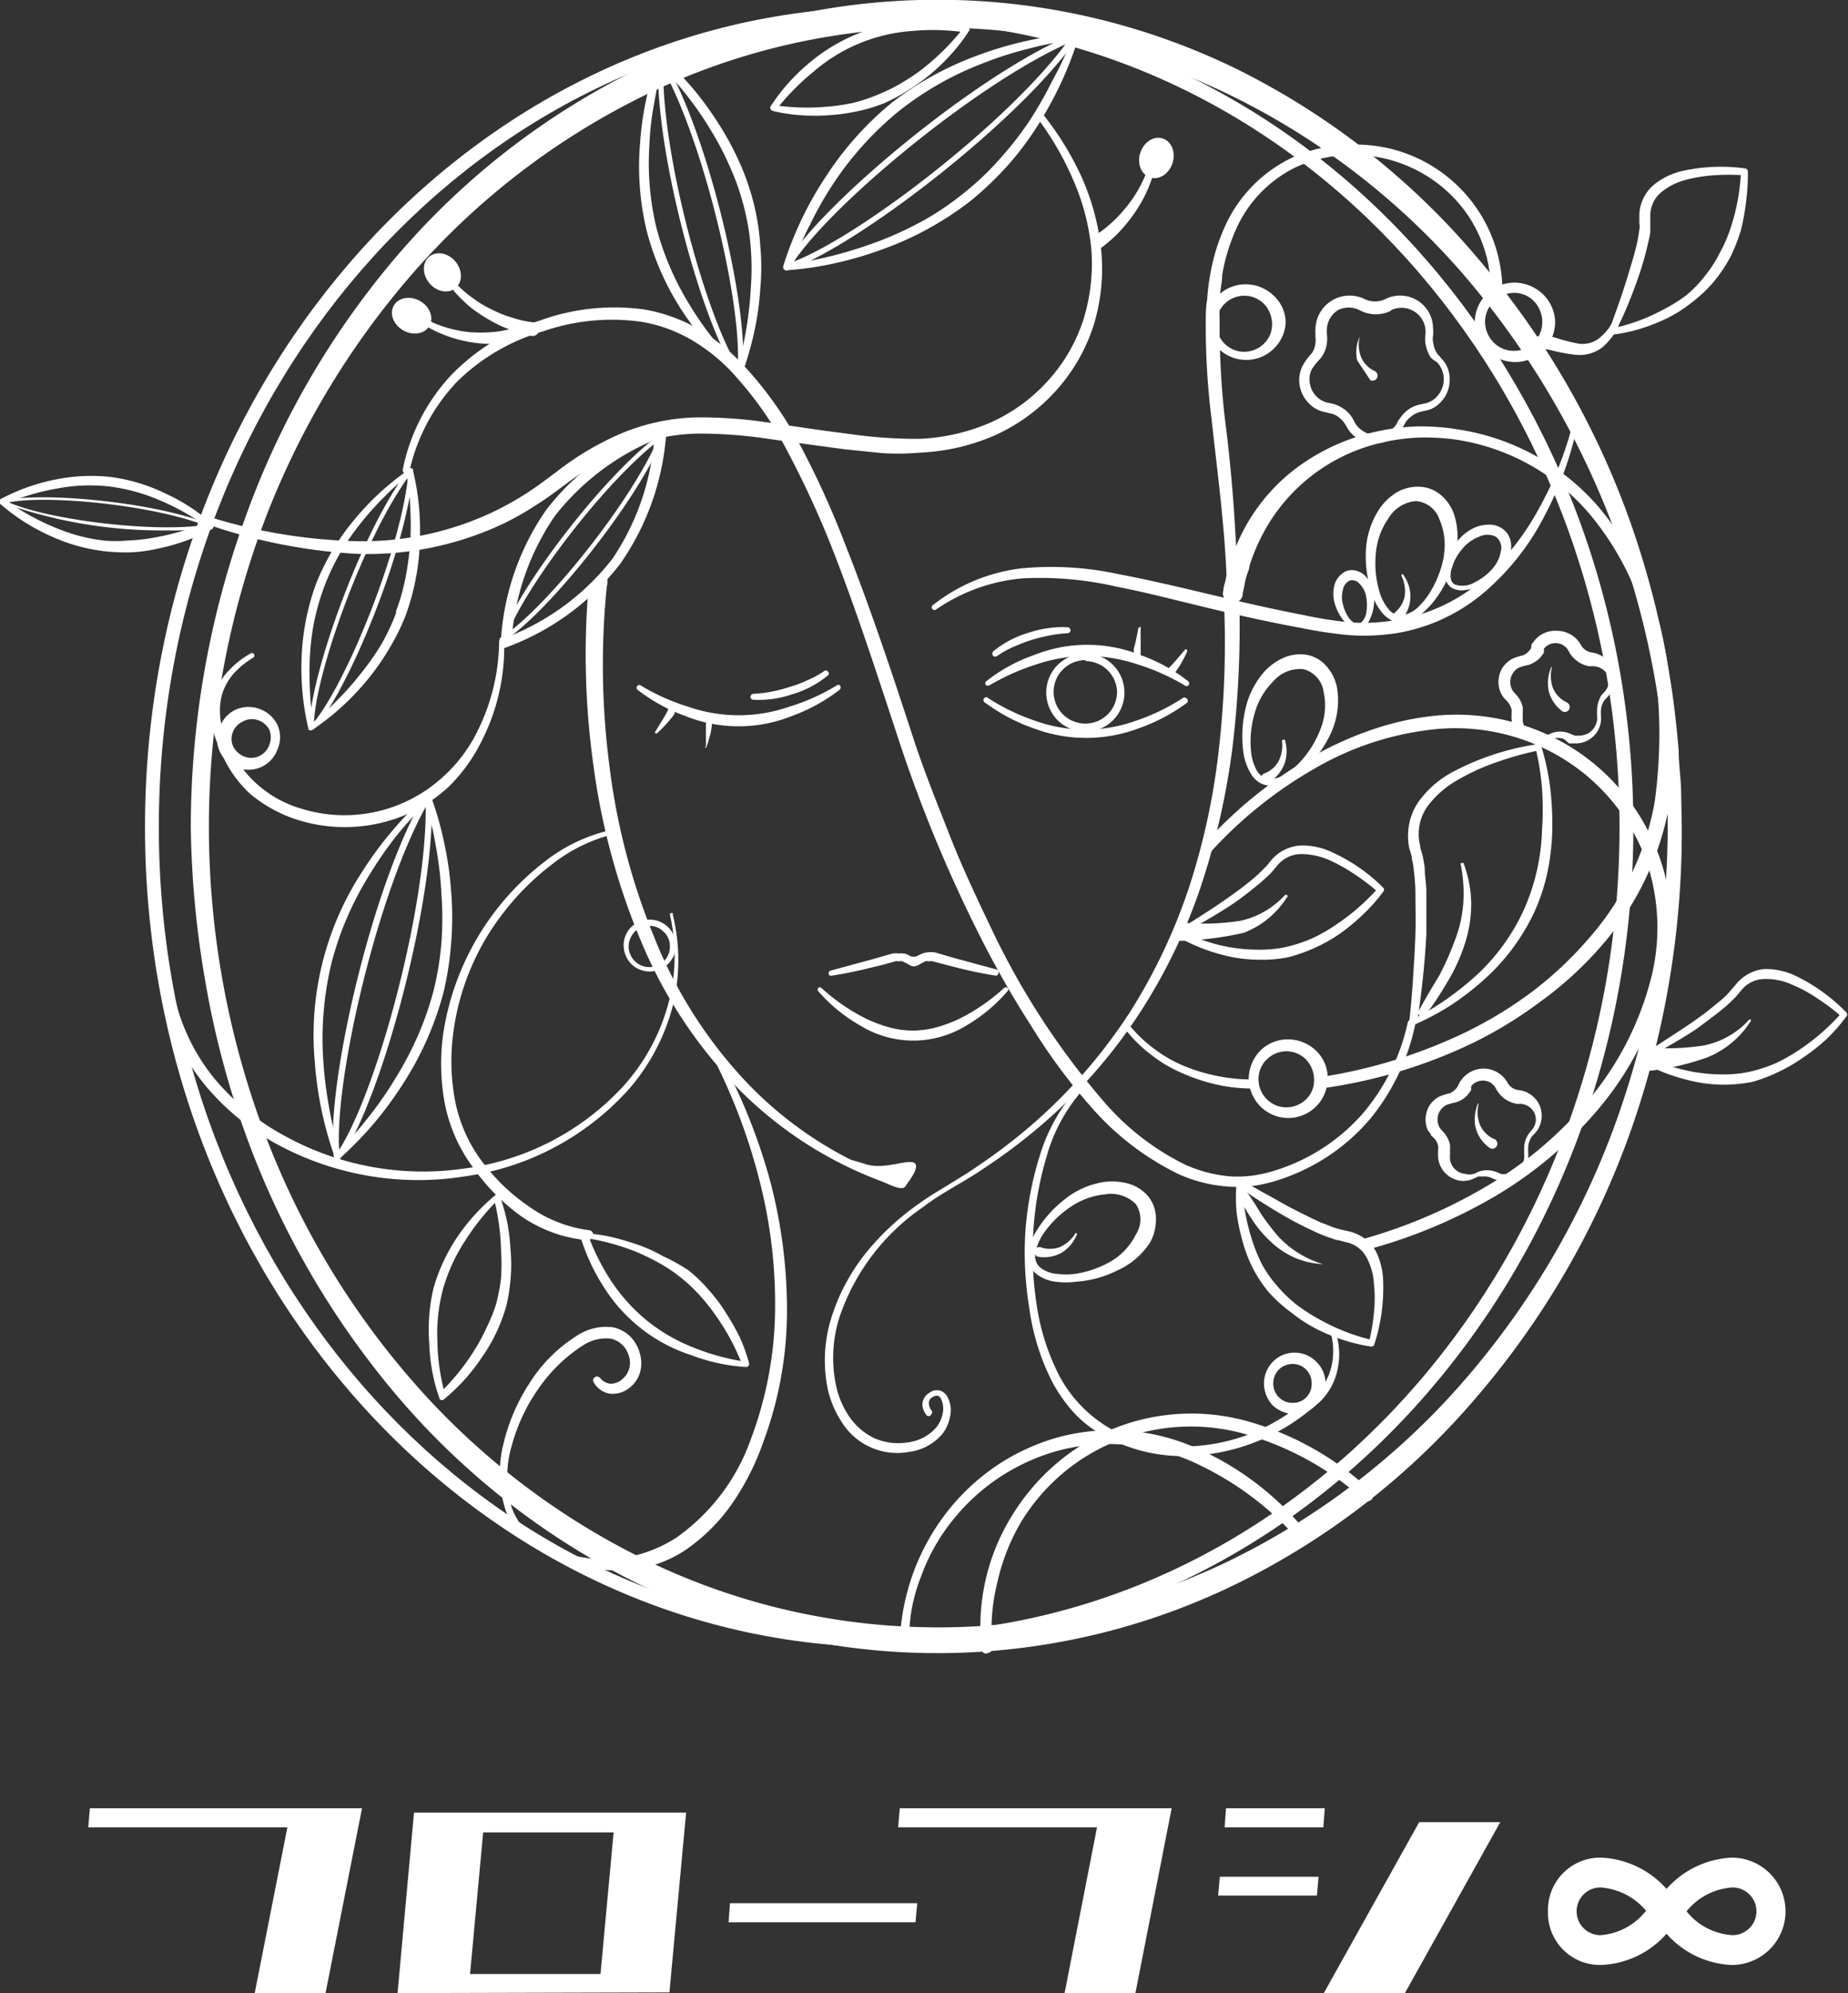 <svg xmlns="http://www.w3.org/2000/svg" viewBox="0 0 77.49 83.57"><rect x="0" y="0" width="77.49" height="83.57" fill="#333333" stroke="none"/><defs><style>.logo-1{fill:#fff}</style></defs><g id="レイヤー_2" data-name="レイヤー 2"><g id="レイヤー_1-2" data-name="レイヤー 1"><path class="logo-1" d="M18.6 41.6a13.34 13.34 0 01-1.68 3.81 15.38 15.38 0 01-1.23 1.68 15.64 15.64 0 01-1.45 1.49.14.14 0 01-.18 0 15.17 15.17 0 01-.86-4.05 12.53 12.53 0 012-8 15.33 15.33 0 012.68-3.17.13.13 0 01.18 0 14.2 14.2 0 01.57 2 14.38 14.38 0 01.29 2.06 13.26 13.26 0 010 2.09 13.16 13.16 0 01-.32 2.09zm-.41-.1a12.25 12.25 0 00.32-2 13.62 13.62 0 000-2 15 15 0 00-.23-2 14.65 14.65 0 00-.48-2l.2.06A15 15 0 0016.66 35a16 16 0 00-1.16 1.67 13.28 13.28 0 00-1.6 3.71 13.58 13.58 0 00-.35 4 17.12 17.12 0 00.24 2 14.18 14.18 0 00.49 2h-.21a13.94 13.94 0 001.36-1.51 16 16 0 001.16-1.67 14.5 14.5 0 00.94-1.79 13.07 13.07 0 00.66-1.91z"/><path class="logo-1" d="M14.15 48.61a.12.12 0 01-.15-.11c-.37-2.84 1.6-11.45 3.8-15.13a.12.12 0 01.17 0 .13.13 0 01.05.17c-2.17 3.65-4.13 12.16-3.77 15a.13.13 0 01-.11.15z"/><path class="logo-1" d="M14.16 48.61h-.08a.15.15 0 010-.19c1.65-2.29 3.95-10.72 3.76-15a.13.13 0 01.13-.13.13.13 0 01.13.12c.19 4.28-2.14 12.8-3.81 15.13a.12.12 0 01-.13.07zM40.69 8.43a13.53 13.53 0 01-1.75 1.15 13 13 0 01-1.9.86 15.16 15.16 0 01-2 .59 13 13 0 01-2.06.3.12.12 0 01-.14-.11.43.43 0 010-.05 14.67 14.67 0 011.78-3.75 13.44 13.44 0 012.77-3.11 13.36 13.36 0 013.64-2 15.14 15.14 0 014.05-.9.14.14 0 01.14.12.09.09 0 010 .05 14.68 14.68 0 01-.75 1.94 16.12 16.12 0 01-1 1.81A12.72 12.72 0 0142.2 7a13.78 13.78 0 01-1.51 1.43zm-.27-.34a11.36 11.36 0 001.47-1.39 14.82 14.82 0 001.25-1.59 17.06 17.06 0 001-1.75A14.07 14.07 0 0045 1.49l.14.17a13.57 13.57 0 00-2 .38 14.59 14.59 0 00-1.94.62 13.34 13.34 0 00-3.51 2 13.59 13.59 0 00-2.72 3 14.59 14.59 0 00-1 1.75 14.54 14.54 0 00-.81 1.86l-.16-.19a15.17 15.17 0 002-.38 18.25 18.25 0 001.94-.62 15.26 15.26 0 001.83-.86 12 12 0 001.65-1.13z"/><path class="logo-1" d="M33 11.33h-.06a.14.14 0 01-.05-.18C34.3 8.66 41.08 3 45.06 1.41a.14.14 0 01.17.07.14.14 0 01-.07.17C41.22 3.24 34.5 8.82 33.1 11.27a.14.14 0 01-.1.06z"/><path class="logo-1" d="M33 11.34a.14.14 0 01-.13-.09.14.14 0 01.09-.17c2.7-.83 9.63-6.13 12-9.62a.13.13 0 01.18 0 .13.13 0 010 .18c-2.45 3.52-9.46 8.88-12.2 9.72zM21 27.23v-.31a10.74 10.74 0 011.91-5.55 10.72 10.72 0 014.73-3.48l.3-.1v.31A10.85 10.85 0 0126 23.65a10.72 10.72 0 01-4.73 3.48zm6.48-8.8a10.42 10.42 0 00-4.21 3.2 10.48 10.48 0 00-1.8 5 10.32 10.32 0 004.21-3.2 10.44 10.44 0 001.75-5z"/><path class="logo-1" d="M21.05 26.92a.09.09 0 01-.05-.12c.58-1.94 4.32-6.93 6.79-8.68a.08.08 0 01.12 0 .09.09 0 010 .13c-2.44 1.73-6.15 6.67-6.71 8.58a.11.11 0 01-.15.09z"/><path class="logo-1" d="M21.05 26.92a.1.1 0 01-.08-.05.09.09 0 010-.12c1.72-1 5.62-5.79 6.72-8.58a.09.09 0 11.17.06c-1.11 2.82-5.05 7.65-6.79 8.68zm.17 27.88a7.61 7.61 0 01-.43 1.12 6.92 6.92 0 01-.59 1 8.23 8.23 0 01-.72.93 8.33 8.33 0 01-.86.82.13.13 0 01-.18 0 7.65 7.65 0 01-.44-2.35 7.52 7.52 0 01.18-2.32 7.64 7.64 0 011-2.14 8.44 8.44 0 011.58-1.74.13.13 0 01.19 0 9.05 9.05 0 01.32 1.13 9.27 9.27 0 01.14 1.18 6.65 6.65 0 010 1.18 7.54 7.54 0 01-.19 1.19zm-.42-.11a8.21 8.21 0 00.21-1.1 8.54 8.54 0 000-1.13 9.45 9.45 0 00-.31-2.24l.21.06A9.69 9.69 0 0019.52 52a7.38 7.38 0 00-.93 2 7.22 7.22 0 00-.25 2.22 8.91 8.91 0 00.32 2.24l-.21-.06a9.54 9.54 0 001.42-1.75 7.94 7.94 0 00.54-1 7 7 0 00.39-.96zm8.08-1.42a6.67 6.67 0 01.85.83 6.52 6.52 0 01.71.95 10.35 10.35 0 01.57 1 7 7 0 01.4 1.11.14.14 0 01-.1.16 7.81 7.81 0 01-2.3-.49A6.81 6.81 0 0125.34 54a8.46 8.46 0 01-1-2.14.13.13 0 01.1-.16 7.66 7.66 0 011.17.16 11.22 11.22 0 011.13.33 6.6 6.6 0 011.08.49 8.23 8.23 0 011.06.59zm-.28.34a6.5 6.5 0 00-.92-.63 9.55 9.55 0 00-1-.49 9.77 9.77 0 00-2.18-.59l.14-.17a9.5 9.5 0 001 2 7.49 7.49 0 001.51 1.66 7.39 7.39 0 001.95 1.12 9.63 9.63 0 002.18.59l-.14.17a9.3 9.3 0 00-1.05-2 8.47 8.47 0 00-.69-.89 6.62 6.62 0 00-.8-.77zm8.47-49.28a6.76 6.76 0 01-1.14.34 7.79 7.79 0 01-1.18.16 7.75 7.75 0 01-1.18 0 6.76 6.76 0 01-1.17-.18.15.15 0 01-.1-.17 8 8 0 011.55-1.77 7.61 7.61 0 012-1.25A7.47 7.47 0 0138.2.91a8.1 8.1 0 012.35.19.15.15 0 01.1.17 7.24 7.24 0 01-.71.94 8.23 8.23 0 01-.84.83 8 8 0 01-.95.7 7.62 7.62 0 01-1.08.59zm-.17-.4a6.71 6.71 0 001-.51 7.39 7.39 0 00.93-.65 10 10 0 001.58-1.61l.08.2a9.49 9.49 0 00-2.26-.06A7.07 7.07 0 0034.12 3a10 10 0 00-1.58 1.61l-.08-.2a9.49 9.49 0 002.26.06 8 8 0 001.11-.17 7.39 7.39 0 001.07-.37zM54 40.14a5.53 5.53 0 01-1.22.1 6.24 6.24 0 01-1.22-.13 8.12 8.12 0 01-1.16-.35 6.84 6.84 0 01-1.09-.53.13.13 0 010-.18c.37-.21.72-.44 1.08-.67s.71-.46 1.05-.7.69-.49 1-.75a6.1 6.1 0 00.46-.41l.21-.21.2-.25a1.75 1.75 0 011.26-.61 2.91 2.91 0 011.32.3A7.25 7.25 0 0158 37.22a.12.12 0 010 .17 7.27 7.27 0 01-.82.93 8.93 8.93 0 01-.94.79 6.73 6.73 0 01-1.08.62 6.58 6.58 0 01-1.16.41zm-.09-.43a6.15 6.15 0 001.1-.36 6.8 6.8 0 001-.57 9.05 9.05 0 001.78-1.55v.18a9 9 0 00-1-.76 7.19 7.19 0 00-1.08-.6 3 3 0 00-1.15-.24 1.3 1.3 0 00-1 .48l-.21.25a2.72 2.72 0 01-.24.24 6.4 6.4 0 01-.49.42 12.57 12.57 0 01-1 .75c-.72.47-1.46.89-2.22 1.29V39a6.64 6.64 0 001.07.43 6.95 6.95 0 002.26.39 5.35 5.35 0 001.19-.11zm19.54 5.66a6.39 6.39 0 01-1.23.11 6.24 6.24 0 01-1.22-.14 9.1 9.1 0 01-1.15-.34 7.31 7.31 0 01-1.09-.53.16.16 0 01-.05-.19h.05c.36-.21.72-.44 1.07-.67s.71-.46 1.06-.7.68-.48 1-.75c.17-.13.32-.26.47-.4a2 2 0 00.2-.22l.21-.24a1.74 1.74 0 011.23-.67 2.94 2.94 0 011.32.3 7.52 7.52 0 012.1 1.52.12.12 0 010 .17 7.2 7.2 0 01-.81.93 8.12 8.12 0 01-1 .79 6.64 6.64 0 01-1.07.62 6.11 6.11 0 01-1.09.41zm-.09-.43a6.42 6.42 0 001.1-.36 7.34 7.34 0 001-.57 9 9 0 001.77-1.55v.18a8.23 8.23 0 00-1-.76 5.66 5.66 0 00-1.08-.59 2.57 2.57 0 00-1.14-.24 1.25 1.25 0 00-1 .48l-.2.24-.24.24c-.16.15-.32.29-.5.43-.34.26-.68.52-1 .75-.72.46-1.46.89-2.22 1.28v-.23a9.34 9.34 0 001.08.43 8.34 8.34 0 001.12.28 7.21 7.21 0 001.14.1 5.35 5.35 0 001.17-.11zm-1.53-33.09a5.94 5.94 0 01-.9.84 5.6 5.6 0 01-1 .64 7.82 7.82 0 01-1.13.45 6.69 6.69 0 01-1.18.25.13.13 0 01-.15-.11.15.15 0 010-.07c.15-.39.29-.79.43-1.19s.27-.8.39-1.2.25-.81.34-1.21c.05-.2.08-.41.11-.61s0-.2 0-.3V9a1.71 1.71 0 01.62-1.26 2.93 2.93 0 011.22-.58 7.53 7.53 0 012.59-.1.13.13 0 01.12.13 8.38 8.38 0 01-.07 1.23A9.47 9.47 0 0173 9.65a7.18 7.18 0 01-.46 1.16 6.41 6.41 0 01-.71 1.04zm-.34-.28a5.18 5.18 0 00.64-1 5.75 5.75 0 00.46-1.08A8.66 8.66 0 0073 7.22l.12.13a8.72 8.72 0 00-1.25 0 6.12 6.12 0 00-1.21.2 2.64 2.64 0 00-1 .51 1.27 1.27 0 00-.46 1v.65c0 .11-.08.43-.13.64a12.64 12.64 0 01-.36 1.24c-.28.81-.6 1.6-1 2.38l-.14-.19a8.76 8.76 0 001.11-.32 7.76 7.76 0 001.03-.46 6.85 6.85 0 001-.62 5.11 5.11 0 00.78-.81zM64.31 38.3a8.81 8.81 0 01-2.11 2.8 11.76 11.76 0 01-1.38 1.06 10.91 10.91 0 01-1.55.82h-.05a.12.12 0 01-.13-.12c.07-.61.12-1.22.16-1.83s.08-1.23.1-1.84 0-1.22 0-1.83a8.64 8.64 0 00-.07-.9 3.11 3.11 0 00-.08-.46c0-.15-.07-.28-.11-.45a2.59 2.59 0 010-1 2.46 2.46 0 01.39-.93 4.17 4.17 0 011.45-1.26 11 11 0 013.56-1.16.12.12 0 01.14.09A10.8 10.8 0 0165 33a13.27 13.27 0 01.09 1.78 9.8 9.8 0 01-.2 1.78 8.12 8.12 0 01-.58 1.74zm-.4-.18a8.83 8.83 0 00.75-3.32 12.5 12.5 0 000-1.73 10.75 10.75 0 00-.27-1.7l.15.09a13.51 13.51 0 00-1.76.49 9.08 9.08 0 00-1.65.75 4 4 0 00-1.3 1.15 2 2 0 00-.28 1.61c0 .13.08.29.11.45s.06.31.08.47c0 .32.06.63.07.94v1.87c-.07 1.24-.2 2.46-.39 3.69l-.18-.14a10.7 10.7 0 001.45-.87 12.34 12.34 0 001.32-1.07 8.61 8.61 0 001.9-2.68zM4.28 23.1a7.6 7.6 0 01-1.17-.25A8.1 8.1 0 012 22.42a8.41 8.41 0 01-2-1.3.13.13 0 010-.18 8.39 8.39 0 012.21-.81A7.52 7.52 0 014.65 20a7.47 7.47 0 012.26.68 7.83 7.83 0 012 1.3.13.13 0 010 .19 7.46 7.46 0 01-1.08.49 8.74 8.74 0 01-1.19.34 6.46 6.46 0 01-1.17.16 7.86 7.86 0 01-1.19-.06zm0-.44a6 6 0 001.12 0 7.12 7.12 0 001.12-.13 9.45 9.45 0 002.16-.65v.22A9.48 9.48 0 006.75 21a7.74 7.74 0 00-2.15-.6 7.32 7.32 0 00-2.24.09 9.69 9.69 0 00-2.17.65v-.21a9.76 9.76 0 002 1.14 8.39 8.39 0 001.06.38 6.91 6.91 0 001.08.21z"/><path class="logo-1" d="M8.79 22.11c-2.2-.94-7.08-1.42-8.62-1A.08.08 0 01.06 21a.07.07 0 01.05 0c1.56-.41 6.5.06 8.71 1a.07.07 0 010 .1.08.08 0 01-.03.01z"/><path class="logo-1" d="M7 22.24a19.83 19.83 0 01-6.9-1.16.07.07 0 010-.1.08.08 0 01.1 0c1.4.75 6.26 1.42 8.61 1a.08.08 0 01.09.06.08.08 0 01-.06.08 10.37 10.37 0 01-1.84.12zm10 3.59a9.15 9.15 0 01-.7 1.4 10 10 0 01-.89 1.27 10.83 10.83 0 01-2.29 2.09.13.13 0 01-.18 0 11 11 0 01-.29-3.08 10 10 0 01.61-3.05 9.83 9.83 0 011.59-2.66 11.1 11.1 0 012.28-2.1.13.13 0 01.18 0 10.64 10.64 0 01.29 3.08 9 9 0 01-.18 1.55 9.83 9.83 0 01-.42 1.5zm-.41-.16a8.71 8.71 0 00.41-1.43 12.24 12.24 0 00.2-1.48 12.51 12.51 0 000-1.5 9.44 9.44 0 00-.17-1.5l.21.08a9.74 9.74 0 00-1.13 1 11.77 11.77 0 00-1 1.12A9.53 9.53 0 0013 27.45 12.68 12.68 0 0013 29a10.62 10.62 0 00.17 1.49l-.2-.08a10.54 10.54 0 001.12-1 11.77 11.77 0 001-1.12A10.78 10.78 0 0016 27a9.21 9.21 0 00.62-1.33z"/><path class="logo-1" d="M13.08 30.58a.11.11 0 01-.1-.1c0-2.12 2.21-8.29 4.16-10.81a.09.09 0 01.13 0 .09.09 0 010 .13c-1.93 2.49-4.13 8.59-4.11 10.69a.11.11 0 01-.1.1z"/><path class="logo-1" d="M13.08 30.58a.09.09 0 01-.06 0 .09.09 0 010-.13c1.42-1.55 3.87-7.55 4.11-10.69a.1.1 0 11.19 0c-.24 3.17-2.72 9.24-4.16 10.81a.09.09 0 01-.08.01zm15.12 7.73a8 8 0 010 3.91 8.65 8.65 0 01-1.84 3.46 11.33 11.33 0 01-6.84 3.64 12.42 12.42 0 01-7.71-1.24 10.45 10.45 0 01-3.11-2.46 9 9 0 01-1.85-3.55.29.29 0 01.15-.35.28.28 0 01.35.21 8.37 8.37 0 001.68 3.34A10 10 0 0012 47.66 12 12 0 0019.44 49a11 11 0 006.69-3.45A8.44 8.44 0 0028 42.17a7.72 7.72 0 00.09-3.82.07.07 0 01.14 0z"/><path class="logo-1" d="M28.34 39.66a1.08 1.08 0 01-.34.77 1.1 1.1 0 01-1.52 0 1.15 1.15 0 01-.33-.76 1.08 1.08 0 01.3-.78 1.11 1.11 0 011.58 0 1.09 1.09 0 01.31.77zm-.25 0a.81.81 0 00-.26-.59.83.83 0 00-.59-.25.88.88 0 00-.61.23.93.93 0 00-.27.61.87.87 0 001.5.62.86.86 0 00.23-.62zm27.74-8.97a4.81 4.81 0 01-1 1.45 3.4 3.4 0 01-.7.55 1.69 1.69 0 01-.9.25.91.91 0 01-.47-.16 1.1 1.1 0 01-.32-.36 2.33 2.33 0 01-.3-.86 5 5 0 01.07-1.77 3.54 3.54 0 01.79-1.61 2.41 2.41 0 01.76-.57 1.74 1.74 0 011-.16 1.44 1.44 0 01.9.53 1.86 1.86 0 01.41.89 3.3 3.3 0 01-.24 1.82zm-.44-.17A2.68 2.68 0 0055.5 29a1.14 1.14 0 00-.84-.94 1.47 1.47 0 00-1.27.51 3 3 0 00-.78 1.34 4.19 4.19 0 00-.15 1.61 2 2 0 00.22.75.7.7 0 00.56.39 1.22 1.22 0 00.71-.23 3 3 0 00.61-.53 4.3 4.3 0 00.83-1.38zM61 23.38a4.67 4.67 0 01-.72 1.62 3.73 3.73 0 01-.59.67 1.57 1.57 0 01-.82.42 1.07 1.07 0 01-.5-.07 1.24 1.24 0 01-.38-.29 2.33 2.33 0 01-.45-.79 5 5 0 01-.27-1.75 3.5 3.5 0 01.5-1.74 2.36 2.36 0 01.64-.7 1.71 1.71 0 011-.34 1.45 1.45 0 011 .34 1.86 1.86 0 01.56.81 3.16 3.16 0 01.03 1.82zm-.46-.08a2.69 2.69 0 00-.18-1.52 1.14 1.14 0 00-1-.77 1.49 1.49 0 00-1.15.74 3 3 0 00-.52 1.47 4.2 4.2 0 00.16 1.61 1.9 1.9 0 00.36.69.64.64 0 00.61.27 1.22 1.22 0 00.66-.35 3.08 3.08 0 00.5-.63 4.46 4.46 0 00.57-1.51z"/><path class="logo-1" d="M57.61 24.92a2 2 0 01-.06.76 2.13 2.13 0 01-.14.35.8.8 0 01-.28.3.49.49 0 01-.44 0 1.05 1.05 0 01-.3-.25 2 2 0 01-.38-.65 1.47 1.47 0 01-.08-.78.92.92 0 01.51-.7.69.69 0 01.49 0 .78.78 0 01.37.26 1.29 1.29 0 01.31.71zm-.33.06a1 1 0 00-.28-.51.4.4 0 00-.4-.13.54.54 0 00-.29.39 1.11 1.11 0 000 .6 1.57 1.57 0 00.26.59c.13.16.32.31.46.22a.72.72 0 00.27-.52 1.72 1.72 0 00-.02-.62zm5.51-.87a2.61 2.61 0 01-.86.51 2.07 2.07 0 01-.49.12.9.9 0 01-.53-.07.58.58 0 01-.3-.46 1.3 1.3 0 010-.52 2.58 2.58 0 01.43-.9 1.93 1.93 0 01.78-.66 1.43 1.43 0 01.58-.13.93.93 0 01.57.15.81.81 0 01.36.49 1.11 1.11 0 010 .57 1.9 1.9 0 01-.54.9zm-.23-.24a1.49 1.49 0 00.37-.74.58.58 0 00-.2-.62.78.78 0 00-.72 0 1.68 1.68 0 00-.69.5 2.32 2.32 0 00-.44.78c-.08.27-.1.61.13.72a1 1 0 00.82-.09 2.42 2.42 0 00.73-.55zm-15.71 29.4a4.5 4.5 0 01-1.71.47 3.33 3.33 0 01-.89 0 1.62 1.62 0 01-.85-.37 1 1 0 01-.26-.43 1.12 1.12 0 010-.48 2.18 2.18 0 01.32-.85 5 5 0 011.18-1.32 3.48 3.48 0 011.65-.73 2.55 2.55 0 01.95.05 1.7 1.7 0 01.87.51 1.47 1.47 0 01.36 1 1.93 1.93 0 01-.26 1 3.2 3.2 0 01-1.36 1.15zm-.22-.41a2.71 2.71 0 001-1.1 1.16 1.16 0 000-1.27 1.47 1.47 0 00-1.3-.41 3.06 3.06 0 00-1.46.54 4.26 4.26 0 00-1.14 1.14 2.13 2.13 0 00-.3.72.65.65 0 00.17.65 1.26 1.26 0 00.7.28 3.07 3.07 0 00.8 0 4.29 4.29 0 001.53-.55z"/><path class="logo-1" d="M37.29 69.07c-17.21 0-31.21-15.43-31.21-34.39S20.08.29 37.29.29s31.2 15.43 31.2 34.39-14 34.39-31.2 34.39zm0-68.19C20.4.88 6.66 16 6.66 34.68S20.4 68.49 37.29 68.49s30.62-15.17 30.62-33.81S54.17.88 37.29.88z"/><path class="logo-1" d="M70.52 34.68a37.87 37.87 0 01-2.11 12.65A35.19 35.19 0 0162 58.48a31.3 31.3 0 01-10.13 7.92 28.52 28.52 0 01-25.12 0 31.49 31.49 0 01-10.14-7.92 35.78 35.78 0 01-6.39-11.14A37.55 37.55 0 018.6 41.1a40.62 40.62 0 01-.6-6.42A38.21 38.21 0 0110.18 22a35.2 35.2 0 016.38-11.17 31.49 31.49 0 0110.16-7.92 28.58 28.58 0 0125.17 0A31.56 31.56 0 0162 10.87 35 35 0 0168.4 22a37.32 37.32 0 011.6 6.27c.18 1.06.3 2.13.39 3.2 0 .53.08 1.07.1 1.6zm-.59 0a35.47 35.47 0 00-8.59-23.2 30.82 30.82 0 00-9.92-7.57 28 28 0 00-24.21 0 31 31 0 00-9.91 7.56 34.36 34.36 0 00-6.37 10.8 36.51 36.51 0 000 24.8 34.09 34.09 0 006.36 10.83 30.92 30.92 0 009.93 7.58 28.06 28.06 0 0024.25 0 31.05 31.05 0 009.92-7.59 34.31 34.31 0 006.36-10.82 36.87 36.87 0 002.18-12.39z"/><path class="logo-1" d="M45.52 30.68A1.64 1.64 0 1147.15 29a1.64 1.64 0 01-1.63 1.68zm0-3A1.33 1.33 0 1046.84 29a1.33 1.33 0 00-1.32-1.28zm-10.31 1.24a7.48 7.48 0 01-2 1.1 6 6 0 01-4.48 0 7.32 7.32 0 01-2-1.1.12.12 0 010-.17.11.11 0 01.15 0 9 9 0 002 .89 6.45 6.45 0 004.19 0 8.75 8.75 0 002-.89.11.11 0 01.16 0 .14.14 0 01-.02.17z"/><path class="logo-1" d="M41.35 28.57a6.82 6.82 0 012-1.1 6 6 0 014.48 0 7 7 0 012 1.1.12.12 0 010 .17.11.11 0 01-.15 0 9.36 9.36 0 00-2-.89 7 7 0 00-2.1-.35 6.85 6.85 0 00-2.1.35 9.68 9.68 0 00-2 .89.12.12 0 01-.16-.05.11.11 0 01.03-.12zm8.42.9a7.62 7.62 0 01-2 1.06 6.24 6.24 0 01-4.45 0 7.56 7.56 0 01-2-1.06.12.12 0 11.13-.19 8.77 8.77 0 001.95.94 6.23 6.23 0 004.23 0 8.56 8.56 0 001.95-.94.13.13 0 01.17 0 .12.12 0 01.02.19zm-15.08-1.13a4.15 4.15 0 01-1.47.77 4.29 4.29 0 01-1.64.23.12.12 0 01-.11-.13.14.14 0 01.12-.12 4.91 4.91 0 00.77-.09 6.53 6.53 0 00.76-.2 4.7 4.7 0 00.74-.28 3.75 3.75 0 00.68-.37.12.12 0 01.17 0 .11.11 0 01-.02.19zm6.97-1.04a4.23 4.23 0 011.47-.77 4.56 4.56 0 011.64-.23.14.14 0 01.12.13.13.13 0 01-.12.12 5.2 5.2 0 00-.78.1 7 7 0 00-.76.19c-.25.08-.49.18-.73.28a4.09 4.09 0 00-.68.38.14.14 0 01-.18 0 .15.15 0 01.02-.2zm-14.19 3.39l.32-.52.15-.26.07-.13v-.07s0-.06.06-.05h.06a.2.2 0 01.16.1v.16l-.09.13-.2.24a6.25 6.25 0 01-.44.45.06.06 0 01-.08 0s-.03-.03-.01-.05zm2.13.62v-1.22h.06a.25.25 0 01.19 0c.06 0 0 .05 0 .08v.24a2.87 2.87 0 01-.05.31 6.13 6.13 0 01-.18.61.05.05 0 01-.07 0 .05.05 0 01.05-.02z"/><path class="logo-1" d="M47.83 26.24v1.19s0 .06-.05.07a.25.25 0 01-.19 0h-.05c-.06 0 0-.06 0-.08v-.21l.08-.3.12-.6h.06l.03-.07zm1.95 1.08a5.93 5.93 0 01-.29.56l-.18.27-.09.12v.07s0 .06-.09 0a.29.29 0 01-.14-.13v-.18l.11-.11.2-.22.4-.47h.07l.01.09zm-7.5 14.2A6.78 6.78 0 0140.52 43a4.24 4.24 0 01-4.45 0 6.78 6.78 0 01-1.76-1.44.11.11 0 010-.14.1.1 0 01.13 0 8.22 8.22 0 001.79 1.25 5.76 5.76 0 001 .39 3.72 3.72 0 002.09 0 5.76 5.76 0 001-.39 8.22 8.22 0 001.79-1.25.11.11 0 01.14 0 .11.11 0 01.03.1zm-.52-.61a18.14 18.14 0 01-1.76-.37l-.88-.23a.34.34 0 00-.16 0 .32.32 0 00-.16 0l-.18.09-.1.06a.53.53 0 01-.2.06.47.47 0 01-.19-.06l-.1-.06-.18-.09a.34.34 0 00-.16 0 .33.33 0 00-.16 0c-.29.08-.59.17-.88.23a18.14 18.14 0 01-1.78.37c-.06 0-.12 0-.12-.09a.1.1 0 01.07-.12l1.73-.47.87-.25a1 1 0 01.28 0 .89.89 0 01.3.02l.22.11h.18l.23-.11a.82.82 0 01.28-.07 1 1 0 01.28 0l.86.25 1.74.47a.11.11 0 01.08.13.12.12 0 01-.11.13zm-2.64-15.54a7.41 7.41 0 013.72-1.54 13.29 13.29 0 014 .23c2.63.5 5.18 1.23 7.78 1.72a16.63 16.63 0 001.94.31 7.71 7.71 0 001.95-.09A7.3 7.3 0 0062 24.45a10.87 10.87 0 002.46-3 15 15 0 001.48-3.65.1.1 0 01.2.05 14.57 14.57 0 01-1.37 3.77 10.52 10.52 0 01-2.49 3.18 7.59 7.59 0 01-3.67 1.74 8.81 8.81 0 01-2.05.09 18.15 18.15 0 01-2-.3c-1.31-.24-2.62-.53-3.91-.84s-2.58-.65-3.87-.9a14.24 14.24 0 00-3.89-.34 7.52 7.52 0 00-3.63 1.3.11.11 0 01-.15 0 .11.11 0 01.01-.18zM8.83 21.69a22.55 22.55 0 006.07 1 12.76 12.76 0 005.91-1.29 13.19 13.19 0 001.32-.75c.43-.28.82-.58 1.25-.9a12.17 12.17 0 012.75-1.61 8.72 8.72 0 013.14-.64 19.43 19.43 0 013.16.25c1 .14 2 .3 3.08.43a19.74 19.74 0 003.05.22 8.34 8.34 0 002.92-.66A7.15 7.15 0 0043.91 16a7 7 0 001.51-2.57 7.92 7.92 0 00.34-3A9.48 9.48 0 0045 7.54a12.56 12.56 0 00-1.54-2.64.14.14 0 010-.2.14.14 0 01.2 0 12.73 12.73 0 011.67 2.67 10.08 10.08 0 01.84 3.06 8.11 8.11 0 01-.3 3.17 7.5 7.5 0 01-1.59 2.78 7.74 7.74 0 01-2.6 1.89 8.86 8.86 0 01-3.12.71A10.66 10.66 0 0137 19l-1.56-.16c-1-.13-2.06-.28-3.09-.42a19.69 19.69 0 00-3.05-.24 8.35 8.35 0 00-2.93.58 12.08 12.08 0 00-2.62 1.52c-.4.3-.84.63-1.29.91a12.51 12.51 0 01-1.38.78 13.34 13.34 0 01-6.18 1.25A23 23 0 018.74 22a.15.15 0 01-.09-.18.14.14 0 01.18-.13z"/><path class="logo-1" d="M62.51 12.15a5.58 5.58 0 00-1.26-3.53A5.85 5.85 0 0054.36 7a5.27 5.27 0 00-2.56 2.68 8 8 0 00-.55 1.84c0 .32-.09.64-.11 1s0 .65 0 1a34.8 34.8 0 00.21 3.94 66.27 66.27 0 01.55 8 .22.22 0 11-.44 0c0-2.64-.37-5.27-.66-7.91a31.4 31.4 0 01-.24-4c0-.34 0-.68.06-1a8.86 8.86 0 01.12-1 8.14 8.14 0 01.6-2 5.85 5.85 0 012.84-2.94 6.09 6.09 0 012-.52 6.51 6.51 0 012.06.13 6.16 6.16 0 014.76 6 .22.22 0 01-.23.22.22.22 0 01-.26-.29z"/><path class="logo-1" d="M65.21 13.51a1.71 1.71 0 01-.51 1.2 1.68 1.68 0 01-1.2.47 1.74 1.74 0 01-1.18-.5 1.67 1.67 0 01-.48-1.17 1.67 1.67 0 011.66-1.66 1.74 1.74 0 011.18.47 1.67 1.67 0 01.53 1.19zm-.54 0a1.27 1.27 0 00-.32-.85 1.14 1.14 0 00-.85-.38 1.24 1.24 0 00-.87.36 1.23 1.23 0 00-.36.87 1.27 1.27 0 00.37.86 1.2 1.2 0 00.86.34 1.17 1.17 0 00.84-.37 1.21 1.21 0 00.33-.83z"/><path class="logo-1" d="M64.15 14.18a1.83 1.83 0 011.14 0 7.14 7.14 0 00.91.23 1.15 1.15 0 00.79-.18 2.1 2.1 0 00.59-.66.18.18 0 01.25-.05.19.19 0 010 .24 2.84 2.84 0 01-.66.82 1.59 1.59 0 01-1.07.3 7.14 7.14 0 01-1-.18 1.32 1.32 0 00-.79 0 .3.3 0 01-.39-.14.3.3 0 01.15-.39zm-39 43.58a.64.64 0 00.45.26.74.74 0 00.49-.19.89.89 0 00.27-1 1 1 0 00-.75-.7 1.76 1.76 0 00-1.13.26 6.54 6.54 0 00-1.89 1.82 7.55 7.55 0 00-1.13 2.4 4.55 4.55 0 000 2.61 2.83 2.83 0 00.71 1.08 3.16 3.16 0 001.13.68 5.57 5.57 0 002.61.37 5.73 5.73 0 002.44-.87 8.52 8.52 0 003.15-4.18 15.78 15.78 0 001-5.29 20.77 20.77 0 00-.62-5.38 24.56 24.56 0 00-1.88-5.1.14.14 0 01.25-.13 24.29 24.29 0 012.05 5.14A21.24 21.24 0 0133 55a15.78 15.78 0 01-1 5.48A10.78 10.78 0 0130.73 63a7.69 7.69 0 01-2 2 5.14 5.14 0 01-2.73.85 6.69 6.69 0 01-2.76-.57 3.89 3.89 0 01-1.24-.73 3.22 3.22 0 01-.79-1.2 5.07 5.07 0 01-.1-2.81A8.1 8.1 0 0122.2 58a6.33 6.33 0 012-2 2.22 2.22 0 011.49-.35 1.48 1.48 0 01.74.39 1.58 1.58 0 01.4.71 1.43 1.43 0 010 .82 1.25 1.25 0 01-.49.66 1.09 1.09 0 01-.8.2.94.94 0 01-.65-.48.15.15 0 01.05-.2.14.14 0 01.18 0zm30.14 1.05a8.49 8.49 0 01-5.9 2.24 6.82 6.82 0 01-3.12-.86 4.8 4.8 0 01-1.28-1 6.45 6.45 0 01-.92-1.35 9.75 9.75 0 01-.92-3.06 14.2 14.2 0 01-.15-3.2 13.88 13.88 0 01.6-3.12 7.46 7.46 0 011.54-2.78.12.12 0 01.15 0 .11.11 0 010 .15 7.1 7.1 0 00-1.42 2.72 13.92 13.92 0 00-.54 3.07 14.62 14.62 0 00.14 3.1 9.56 9.56 0 00.93 2.93 5.59 5.59 0 005 3 7.91 7.91 0 003-.52A8.57 8.57 0 0055 58.5a.21.21 0 01.27.31z"/><path class="logo-1" d="M55.58 58a1.33 1.33 0 01-.41.93 1.31 1.31 0 01-.93.36 1.35 1.35 0 01-.9-.39A1.37 1.37 0 0153 58a1.32 1.32 0 01.37-.9 1.28 1.28 0 011.83 0 1.26 1.26 0 01.38.9zM55 58a.81.81 0 00-.21-.55.78.78 0 00-.55-.26.84.84 0 00-.6.22.82.82 0 00-.25.59.8.8 0 00.25.6.79.79 0 00.6.22.76.76 0 00.56-.26.78.78 0 00.2-.56z"/><path class="logo-1" d="M55.06 58.57a2.37 2.37 0 00.75-1.2 2.81 2.81 0 000-1.44.1.1 0 01.07-.13.12.12 0 01.13.07 3 3 0 01.07 1.58 2.64 2.64 0 01-.79 1.38.18.18 0 01-.24 0 .17.17 0 010-.23zM24.59 52a5.81 5.81 0 01-2.73-1 8.53 8.53 0 01-2.06-2.1 6.6 6.6 0 01-1.16-2.69 9.1 9.1 0 01-.05-2.9 11.23 11.23 0 014.35-7.26 7 7 0 012.6-1.23.1.1 0 01.05.19 6.86 6.86 0 00-2.48 1.26 10.91 10.91 0 00-2 2A10.39 10.39 0 0019 43.36a8.94 8.94 0 00.08 2.78 6.21 6.21 0 001.09 2.5 8.21 8.21 0 002 1.94 5.61 5.61 0 002.51 1 .2.2 0 010 .4zM9.58 31.21a4.76 4.76 0 003 2.68 6.11 6.11 0 005.91-1.24A6.35 6.35 0 0019.84 31a8.61 8.61 0 001.09-4.11.11.11 0 01.11-.1.11.11 0 01.1.1 8.68 8.68 0 01-1 4.29A6.94 6.94 0 0118.8 33a6.33 6.33 0 01-1.9 1.21 6.58 6.58 0 01-4.44.16 5.83 5.83 0 01-2-1.11 5 5 0 01-1.26-1.9.22.22 0 01.12-.27.21.21 0 01.26.12z"/><path class="logo-1" d="M9.77 30.68a.78.78 0 000 .6.86.86 0 00.45.43.77.77 0 00.63 0 .81.81 0 00.44-.47.86.86 0 000-.65.84.84 0 00-.49-.4.76.76 0 00-.61.06.81.81 0 00-.42.43zm-.55-.19a1.26 1.26 0 01.7-.75 1.33 1.33 0 011 0 1.32 1.32 0 01.72.67 1.26 1.26 0 010 1 1.31 1.31 0 01-.64.73 1.33 1.33 0 01-1 .07 1.32 1.32 0 01-.84-1.66z"/><path class="logo-1" d="M9.23 31.39A2.91 2.91 0 019 29.12a2.48 2.48 0 01.59-1 3.62 3.62 0 01.9-.71.11.11 0 01.15 0 .12.12 0 010 .15 3.69 3.69 0 00-.84.68 2.37 2.37 0 00-.5.92 2.64 2.64 0 00.3 2 .17.17 0 01-.06.23.16.16 0 01-.22-.06zm41.23 4.04a18.21 18.21 0 014.4-3.61 14.91 14.91 0 012.6-1.2 11.78 11.78 0 012.82-.62 9.14 9.14 0 015.56 1.31 8.93 8.93 0 013.66 4.4 8.41 8.41 0 01.57 2.85 9.91 9.91 0 01-.36 2.87 13.57 13.57 0 01-2.71 5.1 17 17 0 01-4.38 3.67 21.84 21.84 0 01-5.26 2.19.25.25 0 01-.3-.17.24.24 0 01.17-.29 21.69 21.69 0 005.12-2.2 16.41 16.41 0 004.22-3.56 12.93 12.93 0 002.58-4.85A8.65 8.65 0 0069 36a8.4 8.4 0 00-3.41-4.16 8.65 8.65 0 00-5.25-1.28 12.57 12.57 0 00-5.24 1.68 17.86 17.86 0 00-4.34 3.49.18.18 0 01-.26 0 .2.2 0 01-.04-.3z"/><path class="logo-1" d="M51.44 25.2a.4.4 0 01-.14-.45c0-.14.06-.28.09-.42a3.2 3.2 0 01.1-.42c0-.14.07-.27.12-.41a7.91 7.91 0 01.7-1.57 7.82 7.82 0 012.32-2.5 8.77 8.77 0 013.11-1.34 9.42 9.42 0 011.67-.21 9.53 9.53 0 011.69.12 9.71 9.71 0 015.83 3.14 12.58 12.58 0 012.87 6 18.51 18.51 0 01.34 3.32 22 22 0 01-.14 3.28 12.32 12.32 0 01-2.92 6A15.06 15.06 0 0164.59 42a17.66 17.66 0 01-2.85 1.74 21.22 21.22 0 01-6.36 1.9.24.24 0 01-.07-.47 21.5 21.5 0 006.19-1.91 17.29 17.29 0 002.76-1.69 15.38 15.38 0 002.35-2.21 11.8 11.8 0 002.77-5.71 20.89 20.89 0 00-.11-6.46 12 12 0 00-2.72-5.76 9.15 9.15 0 00-5.52-3 9.48 9.48 0 00-1.6-.08 8.48 8.48 0 00-1.58.23A7.52 7.52 0 0053 22.3a8 8 0 00-.61 1.44c0 .12-.07.25-.11.38s-.07.25-.09.38-.06.25-.08.38a.38.38 0 01-.26.37.34.34 0 01-.41-.05zM37.73 68.87a9.41 9.41 0 011.9-5.37 9.19 9.19 0 012.09-2 9 9 0 012.63-1.23 8.69 8.69 0 015.73.41 12.23 12.23 0 014.6 3.44.24.24 0 010 .34.25.25 0 01-.33 0 13.1 13.1 0 00-4.46-3.22 8.74 8.74 0 00-2.65-.66 8.35 8.35 0 00-2.73.21 8.54 8.54 0 00-4.56 2.95 8.22 8.22 0 00-1.35 2.42 6.85 6.85 0 00-.47 2.72.19.19 0 01-.17.2.18.18 0 01-.2-.17z"/><path class="logo-1" d="M41.16 69.16a8.82 8.82 0 011.25-5.57 9.19 9.19 0 011.87-2.21 8.92 8.92 0 012.49-1.51 8.76 8.76 0 015.74-.22 12.53 12.53 0 015 2.89.25.25 0 010 .34.24.24 0 01-.33 0 12.65 12.65 0 00-4.8-2.7 8.33 8.33 0 00-9.56 3.63 8.69 8.69 0 00-1 2.54 8.22 8.22 0 00-.21 2.75.19.19 0 01-.17.2.18.18 0 01-.28-.14zm14.51-23.92a1.65 1.65 0 01-2.83 1.14 1.68 1.68 0 01-.48-1.14 1.73 1.73 0 01.46-1.16 1.63 1.63 0 011.16-.5 1.71 1.71 0 011.19.46 1.57 1.57 0 01.5 1.2zm-.57 0a1.24 1.24 0 00-.32-.8 1.17 1.17 0 00-.8-.36 1.19 1.19 0 00-.84.32 1.15 1.15 0 00-.37.84 1.19 1.19 0 00.35.85 1.16 1.16 0 00.86.34 1.2 1.2 0 00.82-.37 1.1 1.1 0 00.3-.82zm-1.19-31.68a1.66 1.66 0 01-3.31 0 1.71 1.71 0 01.46-1.16 1.68 1.68 0 012.35 0 1.55 1.55 0 01.5 1.16zm-.57 0a1.24 1.24 0 00-.32-.8 1.17 1.17 0 00-.8-.36A1.18 1.18 0 0051 13.56a1.19 1.19 0 00.35.85 1.16 1.16 0 00.86.34 1.2 1.2 0 00.82-.37 1.12 1.12 0 00.31-.82zM19.23 12a5.19 5.19 0 00.68.56 4.42 4.42 0 00.76.44 4.71 4.71 0 00.81.32 4.4 4.4 0 00.84.19.29.29 0 11-.07.57 5 5 0 01-.92-.28 5.12 5.12 0 01-.85-.41 5.65 5.65 0 01-.78-.53 7 7 0 01-.67-.66.15.15 0 01.21-.2z"/><ellipse class="logo-1" cx="18.55" cy="11.42" rx=".71" ry=".86" transform="rotate(-40.17 18.551 11.419)"/><path class="logo-1" d="M18.09 13.5a5.18 5.18 0 001.63.43 5.91 5.91 0 00.84 0 4 4 0 00.81-.13.28.28 0 01.34.2.27.27 0 01-.2.35 4.26 4.26 0 01-.93.07 5.48 5.48 0 01-2.58-.67.14.14 0 01-.05-.19.13.13 0 01.18-.06z"/><ellipse class="logo-1" cx="17.26" cy="13.23" rx=".71" ry=".86" transform="rotate(-60.66 17.266 13.233)"/><path class="logo-1" d="M48.32 7.43a5.78 5.78 0 01-.83 1.62 6.73 6.73 0 01-.59.71 6.18 6.18 0 01-.71.62.29.29 0 01-.33-.47 4.89 4.89 0 00.66-.49 4.93 4.93 0 00.6-.61 5.33 5.33 0 00.9-1.45.14.14 0 01.18-.07.14.14 0 01.12.14z"/><ellipse class="logo-1" cx="48.48" cy="6.58" rx=".86" ry=".71" transform="rotate(-72 48.515 6.595)"/><path class="logo-1" d="M25.45 24.53a32.83 32.83 0 00.09 7.47 27.87 27.87 0 001.87 7.24 19.15 19.15 0 004 6.25 16.11 16.11 0 006.3 4 .14.14 0 01-.09.27 16.58 16.58 0 01-6.49-3.94 19.67 19.67 0 01-4.24-6.33 28.84 28.84 0 01-2-7.35 33.66 33.66 0 01-.22-7.44c0-.07.74-.79.79-.68a3.32 3.32 0 010 .54z"/><path class="logo-1" d="M38.86 59.35a.85.85 0 01-.18-.41.58.58 0 01.17-.45 1 1 0 01.18-.13.49.49 0 01.25-.07.5.5 0 01.43.25 1.14 1.14 0 01.13.84 1.63 1.63 0 01-.33.75 2.21 2.21 0 01-1.4.75 2.74 2.74 0 01-2.78-1.2 4.23 4.23 0 01-.62-1.43 6 6 0 01.17-3.06 8.3 8.3 0 011.45-2.68 10.9 10.9 0 012.23-2.06c.41-.3.85-.55 1.27-.81s.85-.52 1.26-.81A23.15 23.15 0 0043.45 47a22.25 22.25 0 003.89-4.5 23.71 23.71 0 002.54-5.36 28.87 28.87 0 001.24-5.82 39.42 39.42 0 00.21-5.95.31.31 0 01.31-.33.32.32 0 01.33.3 42.06 42.06 0 01-.29 6 30.75 30.75 0 01-1.35 5.9 23.42 23.42 0 01-2.67 5.43 22 22 0 01-4 4.51A23.9 23.9 0 0141.24 49c-.83.57-1.74 1-2.53 1.61a9.13 9.13 0 00-3.51 4.62 5.64 5.64 0 00-.14 2.88 3.69 3.69 0 00.56 1.3 2.63 2.63 0 001.06.9 2.47 2.47 0 001.37.17 1.87 1.87 0 001.2-.62 1.33 1.33 0 00.28-.6.93.93 0 00-.08-.62.19.19 0 00-.17-.12.4.4 0 00-.24.11.25.25 0 00-.09.23.56.56 0 00.1.27.12.12 0 010 .17.12.12 0 01-.19.05z"/><path class="logo-1" d="M37.29 49.67c.64.28.66.09.72 0s.62-.78.31-.92-1.24.3-2 .07c-1.16-.37-1-.22-1.06-.19s1.67.88 2.03 1.04zM31.6 8.51a10 10 0 01.28 1.79 10 10 0 010 1.81 11.87 11.87 0 01-.25 1.79 13.27 13.27 0 01-.5 1.74.14.14 0 01-.17.08A12.77 12.77 0 0128.58 13a11.41 11.41 0 01-1.46-3.31A11.5 11.5 0 0126.84 6a12.57 12.57 0 01.75-3.53.13.13 0 01.17-.08 12.89 12.89 0 011.27 1.29 13.9 13.9 0 011.11 1.52A12.2 12.2 0 0131 6.79a10.3 10.3 0 01.6 1.72zm-.42.11A10.18 10.18 0 0030.61 7a12 12 0 00-.81-1.55 14.22 14.22 0 00-1-1.45 13.32 13.32 0 00-1.17-1.31l.21-.05a11.08 11.08 0 00-.41 1.7 11.58 11.58 0 00-.2 1.75 11.61 11.61 0 00.3 3.48 11.92 11.92 0 001.38 3.2 13.26 13.26 0 001 1.44 11.27 11.27 0 001.17 1.31l-.21.06a12.88 12.88 0 00.41-1.71 14.88 14.88 0 00.2-1.75 11.34 11.34 0 000-1.75 9.8 9.8 0 00-.3-1.75z"/><path class="logo-1" d="M31 15.7a.11.11 0 01-.09 0c-1.44-2-3.47-9.4-3.31-13.11a.11.11 0 01.12-.1.1.1 0 01.1.11c-.16 3.68 1.85 11 3.27 13a.1.1 0 010 .15.08.08 0 01-.09-.05z"/><path class="logo-1" d="M31 15.7a.1.1 0 01-.09-.12c.31-2.43-1.39-9.81-3.28-13a.11.11 0 11.19-.12c1.91 3.19 3.62 10.65 3.31 13.11a.12.12 0 01-.13.13z"/><path class="logo-1" d="M59.36 42.87a9.2 9.2 0 01-1.87 4 8.38 8.38 0 01-3.63 2.52 6.76 6.76 0 01-1.09.3 5.46 5.46 0 01-1.14.07 6.11 6.11 0 01-2.19-.52 11.53 11.53 0 01-3.55-2.67A24.54 24.54 0 0143.23 43a41 41 0 01-2.17-3.81 59.41 59.41 0 01-3.35-8.09c-.91-2.76-1.8-5.53-2.86-8.22A39.94 39.94 0 0033.06 19a15.06 15.06 0 00-2.46-3.49 7.71 7.71 0 00-1.66-1.29 6.25 6.25 0 00-2-.72 8.83 8.83 0 00-4.19.4 8.52 8.52 0 00-3.58 2.1 7.93 7.93 0 00-2 3.75.14.14 0 11-.28-.07 8.16 8.16 0 012-3.92 8.79 8.79 0 013.75-2.32 9.12 9.12 0 014.4-.46 6.93 6.93 0 012.13.75 8.45 8.45 0 011.83 1.4 15.43 15.43 0 012.58 3.59 36.75 36.75 0 011.82 4c1.08 2.72 2 5.48 2.9 8.24.45 1.38 1 2.73 1.52 4.06s1.15 2.66 1.79 4a32.21 32.21 0 004.72 7.22 10.71 10.71 0 003.34 2.58 5.68 5.68 0 002 .51 5.15 5.15 0 001-.06 6.1 6.1 0 001-.26 8.06 8.06 0 003.49-2.34 8.76 8.76 0 001.87-3.8.15.15 0 01.18-.11.16.16 0 01.15.11z"/><path class="logo-1" d="M47.37 43a5.69 5.69 0 001.06 1 5.55 5.55 0 001.28.72 7.38 7.38 0 001.41.41 7.21 7.21 0 001.46.13.19.19 0 01.2.18.19.19 0 01-.19.2 6.63 6.63 0 01-1.55-.16 7.59 7.59 0 01-1.46-.48 5.77 5.77 0 01-1.33-.79 5.63 5.63 0 01-1.09-1.09.13.13 0 010-.19.13.13 0 01.18 0zm10.72-30.46a1.38 1.38 0 012 1.21 1.62 1.62 0 010 .32.77.77 0 000 .26 1.15 1.15 0 00.17.49c.06.08.11.12.18.21a1.35 1.35 0 01.2.27 1.25 1.25 0 01.15.63 1.36 1.36 0 01-.6 1.12 1 1 0 01-.3.14l-.3.07a1 1 0 00-.46.24.81.81 0 00-.18.19l-.14.25a1.3 1.3 0 01-.47.46 1.34 1.34 0 01-1.81-.4l-.08-.14-.07-.11a.77.77 0 00-.17-.19.82.82 0 00-.44-.23l-.3-.07a1.37 1.37 0 01-.31-.13 1.4 1.4 0 01-.68-1.13 1.33 1.33 0 01.15-.68 2.49 2.49 0 01.37-.5.91.91 0 00.16-.45.89.89 0 000-.23v-.16a.47.47 0 010-.17 1.43 1.43 0 012.06-1.27 1 1 0 00.87 0zm.25.48a1.44 1.44 0 01-.7.16A1.49 1.49 0 0157 13a1 1 0 00-.89 0 1 1 0 00-.47.77.49.49 0 000 .12.82.82 0 000 .14 1.36 1.36 0 010 .35 1.29 1.29 0 01-.27.65 3.32 3.32 0 00-.35.43.86.86 0 00-.11.47 1 1 0 00.7.94l.28.06a1.48 1.48 0 01.59.32 1.78 1.78 0 01.22.26l.08.15.06.11a1.09 1.09 0 00.37.34 1.05 1.05 0 001 0 1.06 1.06 0 00.37-.36c0-.06.09-.16.16-.26a1.26 1.26 0 01.22-.24 1.22 1.22 0 01.59-.29l.27-.06a1.33 1.33 0 00.24-.11 1.07 1.07 0 00.48-.89 1 1 0 00-.13-.5 1 1 0 00-.15-.21A1.71 1.71 0 0160 15a1.5 1.5 0 01-.23-.62 1.22 1.22 0 010-.33 1.17 1.17 0 000-.26 1 1 0 00-.56-.78 1 1 0 00-.87-.01zm8.42 14.34a1.11 1.11 0 01.75 1.73 1.18 1.18 0 01-.17.2.58.58 0 00-.11.15.79.79 0 00-.1.35 1.68 1.68 0 000 .2 2.17 2.17 0 010 .26 1.06 1.06 0 01-.19.48 1.07 1.07 0 01-.89.44h-.26L65.6 31a.64.64 0 00-.36-.05.58.58 0 00-.18 0l-.19.09a1.14 1.14 0 01-.52.09 1.06 1.06 0 01-.84-.57 1 1 0 01-.13-.51V30a.25.25 0 000-.09.52.52 0 000-.17.77.77 0 00-.16-.31l-.16-.17a1.28 1.28 0 01-.14-.23A1.15 1.15 0 0163 28a1.18 1.18 0 01.4-.37 2 2 0 01.46-.15.7.7 0 00.26-.19.42.42 0 00.09-.14v-.1a.5.5 0 01.08-.12 1.12 1.12 0 011-.48 1.15 1.15 0 011 .59.61.61 0 00.47.32zm-.08.58a1.11 1.11 0 01-.54-.22 1.17 1.17 0 01-.37-.43.59.59 0 00-.48-.32.61.61 0 00-.55.23v.07a.58.58 0 000 .09 2 2 0 01-.17.23 1.28 1.28 0 01-.47.29 1.9 1.9 0 00-.4.11.59.59 0 00-.25.22.68.68 0 00-.07.65.46.46 0 00.09.15l.14.16a1.09 1.09 0 01.24.48 2.45 2.45 0 010 .27.59.59 0 010 .13v.09a.66.66 0 00.08.34.71.71 0 00.57.4.7.7 0 00.35-.05l.21-.09a1.1 1.1 0 01.26-.06 1 1 0 01.51.08l.19.08a.57.57 0 00.18 0 .72.72 0 00.64-.32.78.78 0 00.13-.34 1.09 1.09 0 000-.18 1.81 1.81 0 010-.25 1.13 1.13 0 01.13-.5c0-.07.1-.14.15-.21a.79.79 0 00.12-.15.65.65 0 000-.66.73.73 0 00-.69-.29z"/><path class="logo-1" d="M56.91 15.11a1.52 1.52 0 01.11-1 1.39 1.39 0 00.06.88 1.13 1.13 0 00.57.57.22.22 0 01.09.29.21.21 0 01-.28.09M65.07 28a1.46 1.46 0 00.06.88 1.17 1.17 0 00.57.57.22.22 0 01.1.29.21.21 0 01-.28.09 1.5 1.5 0 01-.58-.86 1.67 1.67 0 01.11-1s.03-.04.02.03zm-11.2 3a1.63 1.63 0 010 1 1.53 1.53 0 01-.66.8.21.21 0 01-.29-.08.2.2 0 01.07-.28 1.14 1.14 0 00.62-.52 1.45 1.45 0 00.14-.88l.12-.04zm4.94-6.94a1.54 1.54 0 01.33.92 1.51 1.51 0 01-.36 1 .21.21 0 01-.29 0 .22.22 0 010-.3 1.16 1.16 0 00.41-.68 1.49 1.49 0 00-.14-.87s.04-.08.05-.07zM45.17 51.73a1.63 1.63 0 01-.61.77 1.5 1.5 0 01-1 .2.2.2 0 01-.18-.23.21.21 0 01.24-.18 1.16 1.16 0 00.82 0 1.44 1.44 0 00.66-.59l.07.03zm18.54-6.02a1.09 1.09 0 01.87.69 1.12 1.12 0 01-.12 1 1.62 1.62 0 01-.17.19.83.83 0 00-.11.15.88.88 0 00-.1.35 1.68 1.68 0 000 .2 2.17 2.17 0 010 .26 1.06 1.06 0 01-.19.48 1.07 1.07 0 01-.89.44.75.75 0 01-.26 0 1.65 1.65 0 01-.22-.09.74.74 0 00-.36-.05h-.18l-.19.09a1 1 0 01-.52.09 1.07 1.07 0 01-.84-.56 1.06 1.06 0 01-.13-.52v-.13a.28.28 0 000-.09.55.55 0 000-.18.67.67 0 00-.16-.3L60 47.6c0-.08-.1-.15-.14-.23a1.15 1.15 0 01.07-1 1.12 1.12 0 01.4-.38 2.61 2.61 0 01.46-.15.7.7 0 00.26-.19.51.51 0 00.09-.13l.05-.11a.83.83 0 01.08-.12 1.15 1.15 0 011.95.12.61.61 0 00.49.3zm-.08.58a1.34 1.34 0 01-.54-.22 1.28 1.28 0 01-.37-.44.62.62 0 00-.48-.32.64.64 0 00-.55.23v.07a.58.58 0 000 .09 1.24 1.24 0 01-.17.23 1.06 1.06 0 01-.47.29 3.29 3.29 0 00-.4.11.67.67 0 00-.25.22.69.69 0 00-.07.65.38.38 0 00.09.15l.14.16a1.15 1.15 0 01.24.48 2.45 2.45 0 010 .27.59.59 0 010 .13v.09a.61.61 0 00.07.35.7.7 0 00.57.39.6.6 0 00.35 0c.05 0 .13-.06.21-.09a1.22 1.22 0 01.26-.06 1.12 1.12 0 01.51.08l.19.08h.18a.76.76 0 00.64-.32.83.83 0 00.13-.34 1.15 1.15 0 000-.19v-.24a1.06 1.06 0 01.13-.5 1.13 1.13 0 01.15-.21.83.83 0 00.12-.16.65.65 0 000-.66.69.69 0 00-.68-.32z"/><path class="logo-1" d="M62 46.29a1.46 1.46 0 00.06.88 1.19 1.19 0 00.57.58.21.21 0 11-.18.37 1.5 1.5 0 01-.58-.86 1.67 1.67 0 01.11-1s.02.01.02.03zm-8-8.72a4 4 0 01-.78.91 3.77 3.77 0 01-1.06.63 13.75 13.75 0 01-2.68.34c-.26 0-.18.08-.23-.19a.48.48 0 01.4-.56h.09a10 10 0 002.26-.09 3.45 3.45 0 001-.38 3.57 3.57 0 00.89-.71h.06l.05.05zm19.42 5.23a3.87 3.87 0 01-1.84 1.54 10.79 10.79 0 01-2.35.55.48.48 0 01-.56-.39.49.49 0 01.39-.57h.1a10.51 10.51 0 002.26-.09 3.49 3.49 0 001.93-1.09h.06s.02.04.01.05zm-12.06-6.63a5 5 0 01.33 1.69 5.33 5.33 0 01-.27 1.72 7.52 7.52 0 01-.72 1.58c-.29.49-.61 1-.94 1.41a.18.18 0 01-.25 0 .17.17 0 010-.22c.27-.5.57-1 .85-1.46a12.08 12.08 0 00.64-1.45 5.4 5.4 0 00.36-1.59 6.2 6.2 0 00-.12-1.66h.08zM55.45 53a3.27 3.27 0 01-1.17-.27 3.56 3.56 0 01-1-.67 4.88 4.88 0 01-.78-.93 8.61 8.61 0 01-.58-1 .19.19 0 01.32-.2c.24.31.44.64.66 1a10.41 10.41 0 00.68.89 4.11 4.11 0 00.85.71 4.22 4.22 0 001 .46v.06l.02-.05z"/><path class="logo-1" d="M53.19 54.17a5.82 5.82 0 01-.66-1 6.1 6.1 0 01-.44-1.17 8.09 8.09 0 01-.24-1.19 7 7 0 010-1.21.14.14 0 01.14-.13h.06c.36.21.73.43 1.1.63s.73.42 1.11.61.74.38 1.13.55l.57.22.29.08.31.07a1.74 1.74 0 011.13.83A3 3 0 0158 53.8a7.64 7.64 0 01-.37 2.56.13.13 0 01-.15.1 7.66 7.66 0 01-2.34-.77 6.38 6.38 0 01-1-.66 6.15 6.15 0 01-.95-.86zm.34-.28a5.79 5.79 0 00.83.81 7.85 7.85 0 001 .64 8.58 8.58 0 002.19.85l-.15.1a8.54 8.54 0 00.21-1.23 5.73 5.73 0 000-1.24 2.6 2.6 0 00-.32-1.12 1.26 1.26 0 00-.87-.62l-.3-.08c-.11 0-.21-.06-.32-.09a6.44 6.44 0 01-.61-.24c-.39-.18-.78-.37-1.15-.58a25.41 25.41 0 01-2.16-1.37l.2-.11a8.88 8.88 0 00.39 2.28 7 7 0 00.44 1.11 4.93 4.93 0 00.62.89zM10.68 83.57l1.37-6.95H3.7l.07-.8h11.41l-1.53 7.75zm5.99 0l.69-7.57h11.41l-.7 7.54zm3.59-6.74l-.55 5.94h5.47l.55-5.94zm10.29 3.77l.06-.8h7.85l-.07.8zm14.09 2.97L46 76.62h-8.34l.07-.8h11.4l-1.52 7.75zm6.44-4.09l.07-.79h4.14l-.07.79zm.27-2.86l.06-.8h4.14l-.06.8zm4.16 6.95l4-7.17h3.4l-4 7.17zm9.4-3.43a2.19 2.19 0 012.23-2.25 3.89 3.89 0 012.74 1.31 3.89 3.89 0 012.74-1.31 2.25 2.25 0 010 4.5 3.85 3.85 0 01-2.74-1.31 3.85 3.85 0 01-2.74 1.31 2.18 2.18 0 01-2.23-2.25zm4.13 0a2.73 2.73 0 00-1.93-1 1 1 0 000 2 2.66 2.66 0 001.89-1zm3.61-1a2.69 2.69 0 00-1.93 1 2.67 2.67 0 001.93 1 1 1 0 000-2z"/></g></g></svg>